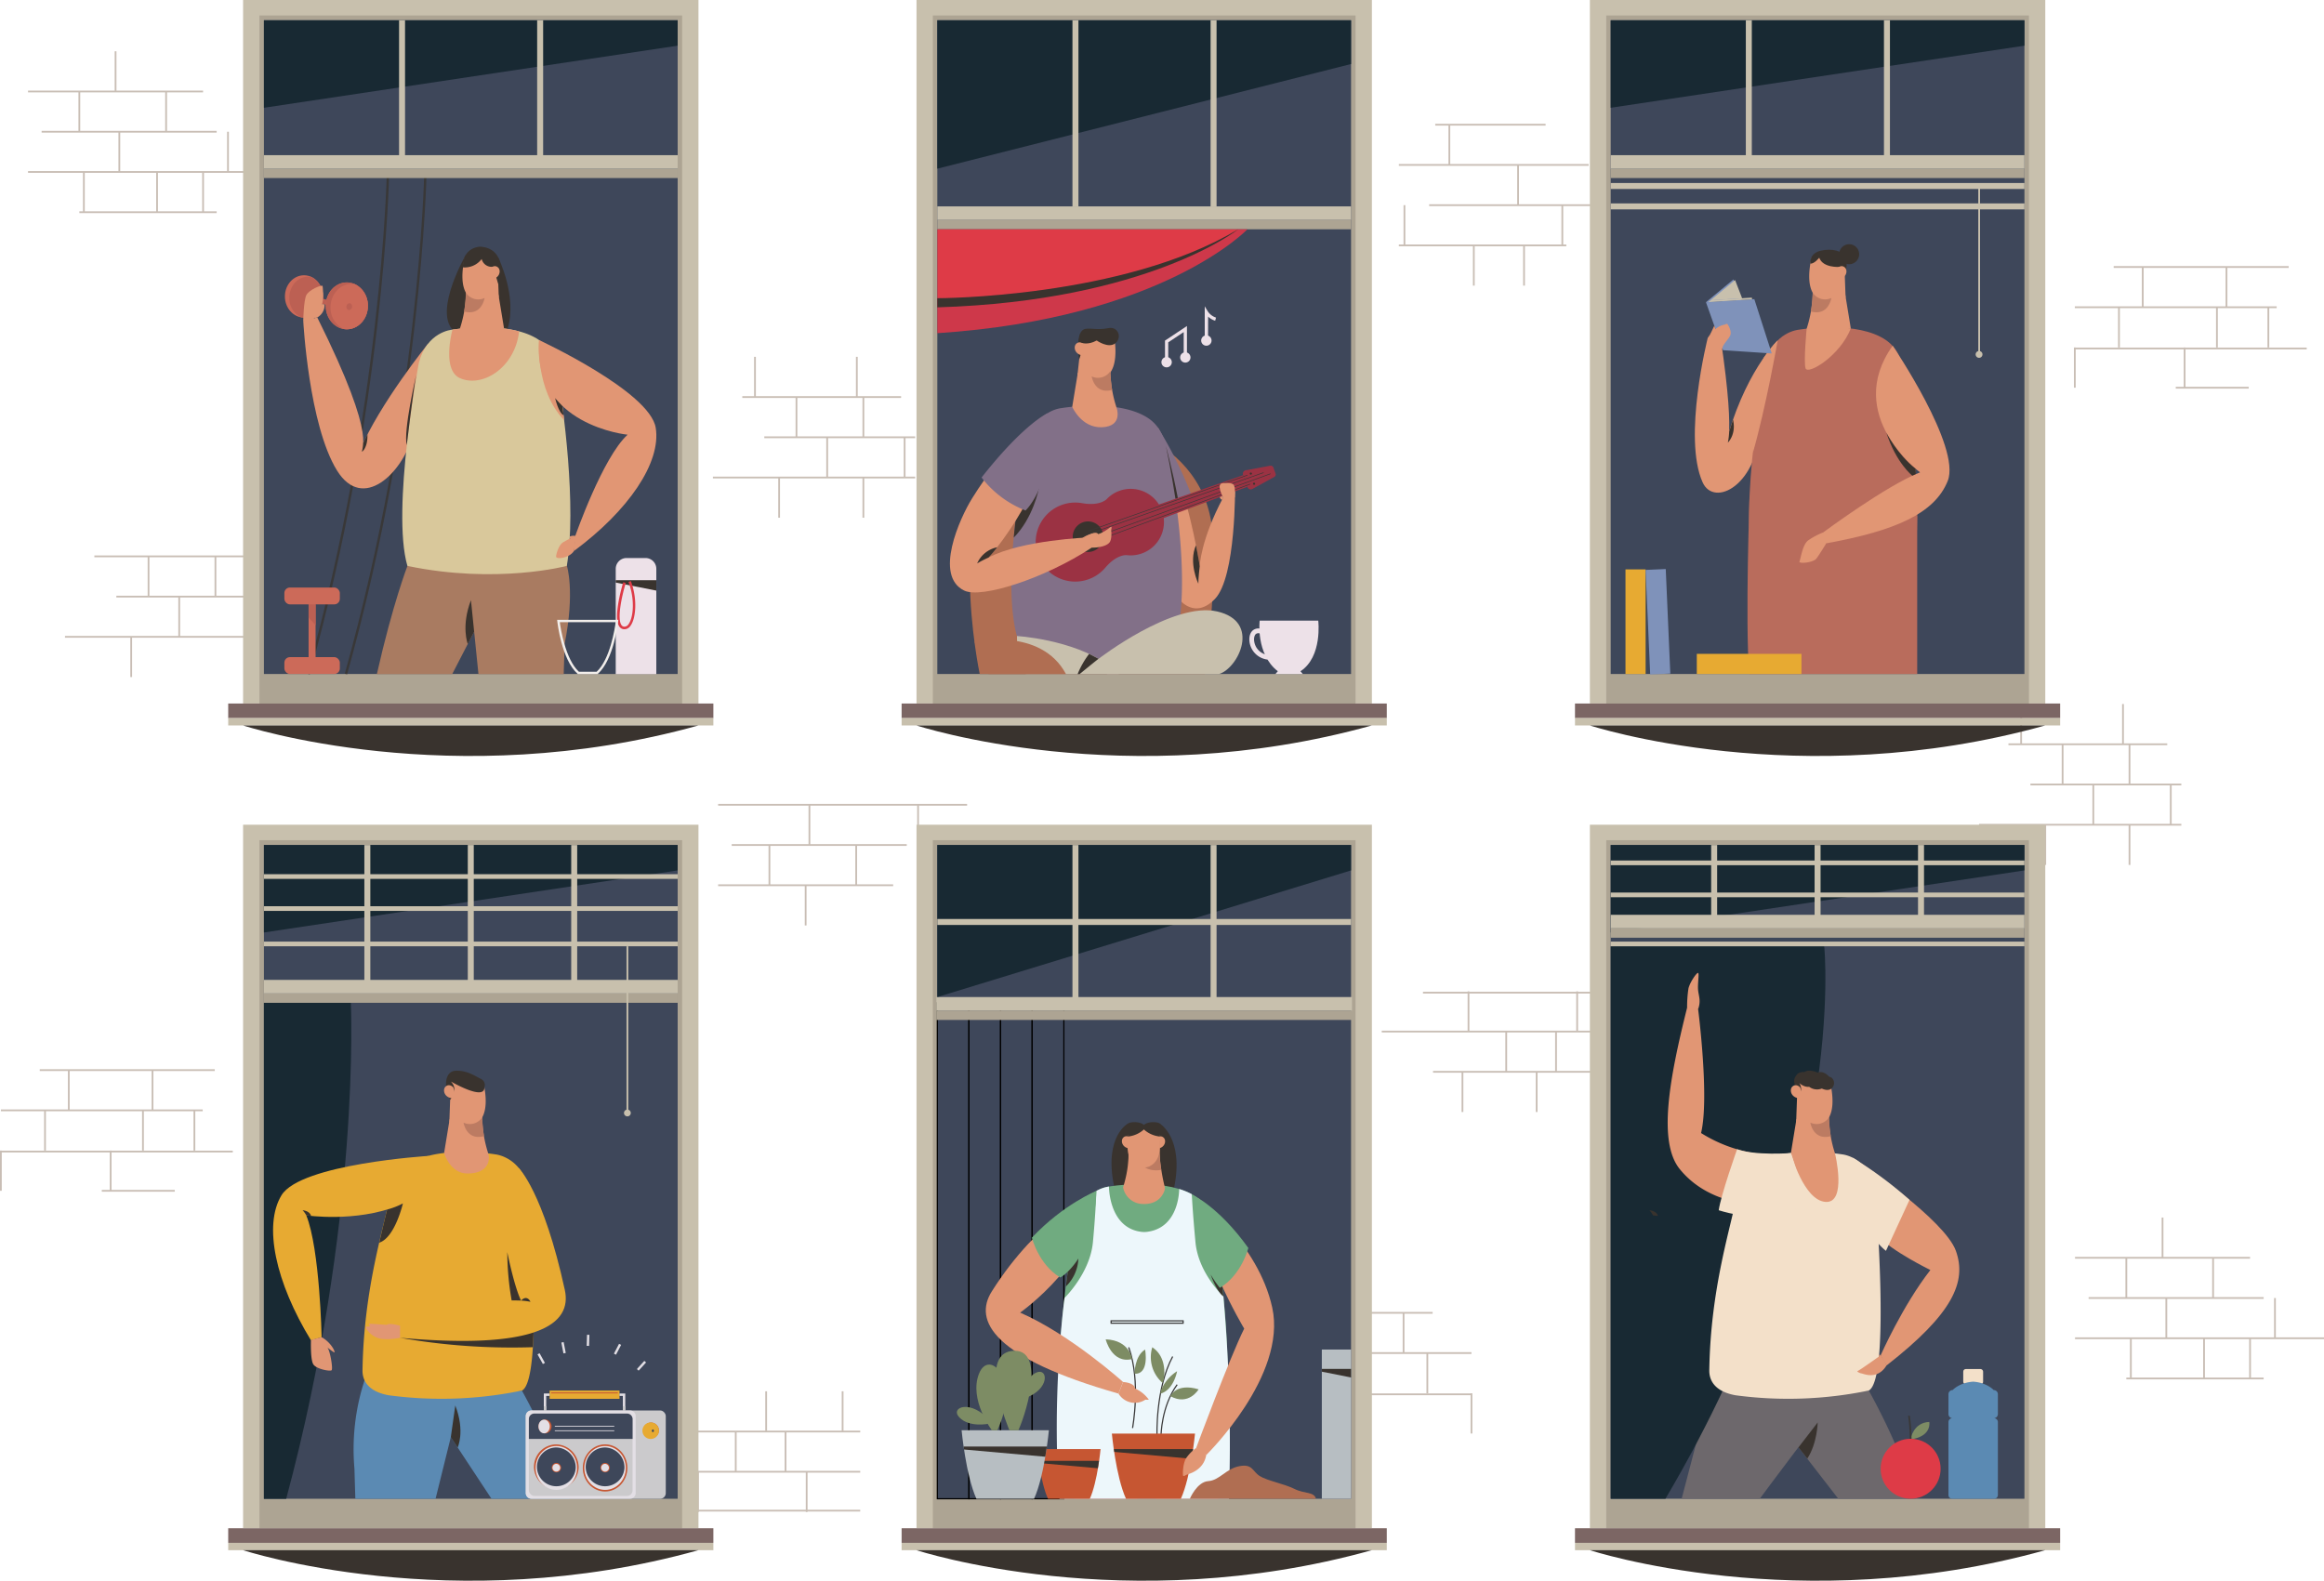 <svg id="OBJECT" xmlns="http://www.w3.org/2000/svg" viewBox="0 0 987.3 671.64"><defs><style>.cls-1{fill:#c9beb5;}.cls-2{fill:#c8c0ad;}.cls-3{fill:#ada493;}.cls-4{fill:#3e475a;}.cls-5{fill:#393838;}.cls-6{fill:#a97b61;}.cls-7{fill:#39332e;}.cls-8{fill:#cc6a59;}.cls-9{fill:#bc6053;}.cls-10{fill:#7c6664;}.cls-11{fill:#e19674;}.cls-12{fill:#d9c89b;}.cls-13{fill:#bc7b62;}.cls-14{fill:#182933;}.cls-15{fill:#ede1e8;}.cls-16{fill:#de3b47;}.cls-17{fill:#f2eeeb;}.cls-18{fill:#b06e52;}.cls-19{fill:#827088;}.cls-20{fill:#9b3243;}.cls-21{fill:#ce384a;}.cls-22{fill:#5b8ab3;}.cls-23{fill:#e7aa32;}.cls-24{fill:#cbcacc;}.cls-25{fill:#e3dfe5;}.cls-26{fill:#c65632;}.cls-27{fill:#d16a5b;}.cls-28{fill:#70ab80;}.cls-29{fill:#edf7fb;}.cls-30{fill:#b7bec2;}.cls-31{fill:#7d8c64;}.cls-32{fill:#b96c5c;}.cls-33{fill:#7f92ba;}.cls-34{fill:#6d686c;}.cls-35{fill:#f3e0c9;}</style></defs><title>Zadnja ilustracija s prozorima</title><rect class="cls-1" x="594.27" y="69.7" width="80.63" height="0.75"/><rect class="cls-1" x="609.73" y="52.61" width="46.88" height="0.75"/><rect class="cls-1" x="607.14" y="86.8" width="80.63" height="0.75"/><rect class="cls-1" x="594.27" y="103.89" width="71.14" height="0.75"/><rect class="cls-1" x="644.54" y="70.08" width="0.75" height="17.09"/><rect class="cls-1" x="615.35" y="52.99" width="0.75" height="17.09"/><rect class="cls-1" x="596.27" y="87.17" width="0.75" height="17.09"/><rect class="cls-1" x="685.03" y="87.17" width="0.75" height="17.09"/><rect class="cls-1" x="663.34" y="87.17" width="0.75" height="17.09"/><rect class="cls-1" x="647.08" y="104.27" width="0.75" height="17.09"/><rect class="cls-1" x="625.74" y="104.27" width="0.75" height="17.09"/><rect class="cls-1" x="587" y="437.93" width="105.77" height="0.75"/><rect class="cls-1" x="604.52" y="421.4" width="88.25" height="0.75"/><rect class="cls-1" x="608.8" y="455.03" width="83.98" height="0.75"/><rect class="cls-1" x="639.51" y="438.31" width="0.75" height="17.09"/><rect class="cls-1" x="620.92" y="455.4" width="0.75" height="17.09"/><rect class="cls-1" x="652.44" y="455.4" width="0.75" height="17.09"/><rect class="cls-1" x="684.92" y="455.4" width="0.75" height="17.09"/><rect class="cls-1" x="660.67" y="438.31" width="0.75" height="17.09"/><rect class="cls-1" x="623.49" y="421.22" width="0.75" height="17.09"/><rect class="cls-1" x="669.64" y="421.22" width="0.75" height="17.09"/><rect class="cls-1" x="853.24" y="315.86" width="67.46" height="0.75"/><rect class="cls-1" x="862.58" y="332.95" width="64.1" height="0.75"/><rect class="cls-1" x="840.77" y="350.05" width="85.92" height="0.75"/><rect class="cls-1" x="875.88" y="316.23" width="0.75" height="17.09"/><rect class="cls-1" x="904.3" y="316.23" width="0.75" height="17.09"/><rect class="cls-1" x="901.53" y="299.14" width="0.75" height="17.09"/><rect class="cls-1" x="858.26" y="299.14" width="0.75" height="17.09"/><rect class="cls-1" x="888.92" y="333.33" width="0.75" height="17.09"/><rect class="cls-1" x="904.3" y="350.42" width="0.75" height="17.09"/><rect class="cls-1" x="868.51" y="350.42" width="0.75" height="17.09"/><rect class="cls-1" x="921.83" y="333.33" width="0.75" height="17.09"/><rect class="cls-1" x="40.09" y="236.02" width="67.46" height="0.75"/><rect class="cls-1" x="49.43" y="253.12" width="64.1" height="0.75"/><rect class="cls-1" x="27.61" y="270.21" width="85.92" height="0.75"/><rect class="cls-1" x="62.73" y="236.4" width="0.75" height="17.09"/><rect class="cls-1" x="91.15" y="236.4" width="0.75" height="17.09"/><rect class="cls-1" x="75.76" y="253.49" width="0.75" height="17.09"/><rect class="cls-1" x="55.36" y="270.59" width="0.75" height="17.09"/><rect class="cls-1" x="108.67" y="253.49" width="0.75" height="17.09"/><rect class="cls-1" x="539.38" y="574.53" width="85.74" height="0.75"/><rect class="cls-1" x="534.26" y="557.44" width="74.36" height="0.75"/><rect class="cls-1" x="526.62" y="592.06" width="98.51" height="0.75"/><rect class="cls-1" x="551.24" y="608.72" width="31.01" height="0.75"/><rect class="cls-1" x="560.32" y="557.81" width="0.75" height="17.09"/><rect class="cls-1" x="564.38" y="574.91" width="0.75" height="17.09"/><rect class="cls-1" x="578.11" y="592" width="0.75" height="17.09"/><rect class="cls-1" x="624.75" y="592" width="0.75" height="17.09"/><rect class="cls-1" x="606" y="574.91" width="0.75" height="17.09"/><rect class="cls-1" x="542.53" y="574.91" width="0.75" height="17.09"/><rect class="cls-1" x="595.9" y="557.81" width="0.75" height="17.09"/><rect class="cls-1" x="315.35" y="168.33" width="67.46" height="0.75"/><rect class="cls-1" x="324.69" y="185.42" width="64.1" height="0.75"/><rect class="cls-1" x="302.87" y="202.52" width="85.92" height="0.75"/><rect class="cls-1" x="337.99" y="168.7" width="0.75" height="17.09"/><rect class="cls-1" x="366.41" y="168.7" width="0.75" height="17.09"/><rect class="cls-1" x="363.63" y="151.61" width="0.75" height="17.09"/><rect class="cls-1" x="320.36" y="151.61" width="0.75" height="17.09"/><rect class="cls-1" x="351.03" y="185.8" width="0.75" height="17.09"/><rect class="cls-1" x="366.41" y="202.89" width="0.75" height="17.09"/><rect class="cls-1" x="330.62" y="202.89" width="0.75" height="17.09"/><rect class="cls-1" x="383.93" y="185.8" width="0.75" height="17.09"/><rect class="cls-1" x="259.68" y="624.96" width="105.77" height="0.75"/><rect class="cls-1" x="277.2" y="641.49" width="88.25" height="0.75"/><rect class="cls-1" x="281.47" y="607.87" width="83.98" height="0.75"/><rect class="cls-1" x="312.19" y="608.24" width="0.75" height="17.09"/><rect class="cls-1" x="293.6" y="591.15" width="0.75" height="17.09"/><rect class="cls-1" x="325.11" y="591.15" width="0.75" height="17.09"/><rect class="cls-1" x="357.59" y="591.15" width="0.75" height="17.09"/><rect class="cls-1" x="333.34" y="608.24" width="0.75" height="17.09"/><rect class="cls-1" x="296.16" y="625.34" width="0.75" height="17.09"/><rect class="cls-1" x="342.32" y="625.34" width="0.75" height="17.09"/><rect class="cls-1" x="11.91" y="38.5" width="74.36" height="0.75"/><rect class="cls-1" x="11.91" y="72.69" width="105.77" height="0.75"/><rect class="cls-1" x="17.68" y="55.6" width="74.36" height="0.75"/><rect class="cls-1" x="33.71" y="89.79" width="58.34" height="0.75"/><rect class="cls-1" x="33.33" y="38.88" width="0.75" height="17.09"/><rect class="cls-1" x="48.72" y="21.78" width="0.75" height="17.09"/><rect class="cls-1" x="66.35" y="73.07" width="0.75" height="17.09"/><rect class="cls-1" x="35.26" y="73.07" width="0.75" height="17.09"/><rect class="cls-1" x="85.9" y="73.07" width="0.75" height="17.09"/><rect class="cls-1" x="70.19" y="38.88" width="0.75" height="17.09"/><rect class="cls-1" x="50.32" y="55.97" width="0.75" height="17.09"/><rect class="cls-1" x="96.48" y="55.97" width="0.75" height="17.09"/><rect class="cls-1" x="881.53" y="534.05" width="74.36" height="0.75"/><rect class="cls-1" x="881.53" y="568.24" width="105.77" height="0.75"/><rect class="cls-1" x="887.3" y="551.14" width="74.36" height="0.75"/><rect class="cls-1" x="903.32" y="585.33" width="58.33" height="0.75"/><rect class="cls-1" x="902.95" y="534.42" width="0.75" height="17.09"/><rect class="cls-1" x="918.33" y="517.33" width="0.75" height="17.09"/><rect class="cls-1" x="935.96" y="568.61" width="0.75" height="17.09"/><rect class="cls-1" x="904.87" y="568.61" width="0.75" height="17.09"/><rect class="cls-1" x="955.51" y="568.61" width="0.75" height="17.09"/><rect class="cls-1" x="939.81" y="534.42" width="0.75" height="17.09"/><rect class="cls-1" x="919.94" y="551.52" width="0.75" height="17.09"/><rect class="cls-1" x="966.09" y="551.52" width="0.75" height="17.09"/><rect class="cls-1" x="305.08" y="375.76" width="74.36" height="0.75"/><rect class="cls-1" x="305.08" y="341.57" width="105.77" height="0.75"/><rect class="cls-1" x="310.85" y="358.66" width="74.36" height="0.75"/><rect class="cls-1" x="326.5" y="359.04" width="0.75" height="17.09"/><rect class="cls-1" x="341.89" y="376.13" width="0.75" height="17.09"/><rect class="cls-1" x="363.36" y="359.04" width="0.75" height="17.09"/><rect class="cls-1" x="343.49" y="341.94" width="0.75" height="17.09"/><rect class="cls-1" x="389.65" y="341.94" width="0.75" height="17.09"/><rect class="cls-2" x="103.27" width="193.46" height="298.92"/><rect class="cls-3" x="110.22" y="6.57" width="179.57" height="292.36"/><rect class="cls-4" x="112.12" y="8.61" width="175.77" height="277.77"/><path class="cls-5" d="M221.37,340.7l-1-.26c31.6-113.13,33.72-211.62,33.74-212.6h1C255.13,128.84,253,227.45,221.37,340.7Z" transform="translate(-89.79 -54.18)"/><path class="cls-5" d="M237.26,340.7l-1-.26C267.89,227.31,270,128.82,270,127.84h1C271,128.84,268.89,227.45,237.26,340.7Z" transform="translate(-89.79 -54.18)"/><path class="cls-6" d="M330.62,294.59s-.06.1-.1.15c.07-2.66.1-4.13.1-4.13l-42.11,5.18,4.54,44.82h36.22c.14-4.44.27-8.72.38-12.79h0C334.15,305.48,330.62,294.59,330.62,294.59Z" transform="translate(-89.79 -54.18)"/><path class="cls-7" d="M301.42,163.51s8.29,16.71,4,30.42h-3.71l-5.28-25.44Z" transform="translate(-89.79 -54.18)"/><path class="cls-7" d="M287.72,162.41s-13.43,23.18-5.71,31.82l4.46.73,3.32-6.65v-24Z" transform="translate(-89.79 -54.18)"/><ellipse class="cls-8" cx="129.14" cy="125.95" rx="8.1" ry="8.99"/><path class="cls-9" d="M227,180.13a9.05,9.05,0,0,0-5-8.31,7.87,7.87,0,0,0-1.2-.11c-4.47,0-8.1,4-8.1,9a9.06,9.06,0,0,0,5,8.32,7.87,7.87,0,0,0,1.2.11C223.4,189.13,227,185.1,227,180.13Z" transform="translate(-89.79 -54.18)"/><rect class="cls-9" x="217.91" y="181.42" width="20.16" height="2.18" transform="translate(-35.96 -106.1) rotate(14.71)"/><path class="cls-6" d="M281.9,340.61l22-42.62-41-3.4s-6.25,16.08-13,46Z" transform="translate(-89.79 -54.18)"/><rect class="cls-3" x="112.12" y="71.67" width="175.77" height="3.98"/><rect class="cls-2" x="112.12" y="65.93" width="175.77" height="5.75"/><rect class="cls-10" x="96.95" y="298.92" width="206.11" height="6.21"/><rect class="cls-2" x="96.95" y="305.13" width="206.11" height="3.11"/><path class="cls-11" d="M271.7,200.14s-20.62,25.5-29,45.43c0,0,8.92-2.23-18.12-56.51l-5.95,1.56s2.33,44.1,14.34,63.49c11,17.69,27.74.9,32-14.49S271.7,200.14,271.7,200.14Z" transform="translate(-89.79 -54.18)"/><path class="cls-12" d="M326.14,210.35c-2-8-5.8-11.12-9.83-13.16-13.1-6.62-34.57-2.91-34.57-2.91s-10.55.83-14,14c0,0-11.8,62.54-4.88,86.35,37.94,7.93,67.73,0,67.73,0h0C334.78,269.64,329.26,227,326.14,210.35Z" transform="translate(-89.79 -54.18)"/><path class="cls-7" d="M262.13,243.34" transform="translate(-89.79 -54.18)"/><polygon class="cls-11" points="211.27 109.11 197.45 109.62 198.15 124.74 211.9 126.49 211.27 109.11"/><path class="cls-11" d="M285.16,193.82c5.31,2.62,18.76-.08,18.76-.08-1.75-10.67-2.37-14.38-2.37-14.38l-13.95-6.14A52.26,52.26,0,0,1,285.16,193.82Z" transform="translate(-89.79 -54.18)"/><path class="cls-11" d="M299.16,163.36l-11.93.44s-1.87,7-.48,12.29c.75,2.83,2.24,5.1,5.66,5.37a8,8,0,0,0,7.76-5.92C301.36,170.26,299.16,163.36,299.16,163.36Z" transform="translate(-89.79 -54.18)"/><path class="cls-13" d="M287.71,178.55a6.28,6.28,0,0,0,7.94,2.25s-1.15,7.76-8.7,5.74A64.75,64.75,0,0,0,287.71,178.55Z" transform="translate(-89.79 -54.18)"/><path class="cls-11" d="M285.16,193.82l-3.15.41s-4.68,17.08,3.15,20.6c9.38,4.22,23.37-4.18,25.17-19.87a52,52,0,0,0-6.41-1.22C301.46,193.53,288.3,193.4,285.16,193.82Z" transform="translate(-89.79 -54.18)"/><path class="cls-11" d="M218.61,190.62s.18-8.87,1.34-11.09,6.41-4.43,6.88-3.85c0,0,.82,5.72-.47,8.4s-2.85,5.26-2.85,5.26S220.08,191.33,218.61,190.62Z" transform="translate(-89.79 -54.18)"/><path class="cls-7" d="M262.59,243.34s2.6-22,4-29.77C266.59,213.57,261.05,237.29,262.59,243.34Z" transform="translate(-89.79 -54.18)"/><path class="cls-7" d="M244.05,242.51a15.65,15.65,0,0,1-.49,3.41c-.35.7,2.55-1.18,2.32-7.15C245.88,238.77,244.46,241.61,244.05,242.51Z" transform="translate(-89.79 -54.18)"/><path class="cls-11" d="M318.81,198.68s-1.73,21.16,10.64,34l-.76-6S322.58,203.56,318.81,198.68Z" transform="translate(-89.79 -54.18)"/><ellipse class="cls-8" cx="147.33" cy="129.95" rx="8.96" ry="9.95"/><ellipse class="cls-9" cx="147.33" cy="129.95" rx="8.96" ry="9.95"/><path class="cls-8" d="M246.08,184.13a10,10,0,0,0-5.55-9.2,8.2,8.2,0,0,0-1.32-.12c-5,0-9,4.45-9,9.95a10,10,0,0,0,5.56,9.2,8.2,8.2,0,0,0,1.32.12C242.07,194.08,246.08,189.63,246.08,184.13Z" transform="translate(-89.79 -54.18)"/><path class="cls-9" d="M239.37,184.4a1.51,1.51,0,0,0-.85-1.4l-.2,0a1.44,1.44,0,0,0-1.36,1.51,1.52,1.52,0,0,0,.84,1.4l.2,0A1.45,1.45,0,0,0,239.37,184.4Z" transform="translate(-89.79 -54.18)"/><path class="cls-11" d="M224.56,189.06a6.05,6.05,0,0,0,3.13-5.49l-1-.27s-3,3.29-3.15,6Z" transform="translate(-89.79 -54.18)"/><path class="cls-11" d="M334.19,281.88s-3.33,1.59-5.26,2.76c-1.66,1-2.82,4.64-2.9,6s5.54.75,7.56-2.29C333.59,288.32,334.6,284.29,334.19,281.88Z" transform="translate(-89.79 -54.18)"/><path class="cls-11" d="M334.19,281.88a4.56,4.56,0,0,0-2.3.22l-.05.95S333.9,282.71,334.19,281.88Z" transform="translate(-89.79 -54.18)"/><path class="cls-7" d="M294.42,164.23a9,9,0,0,1-7.93,3.55s-.86-7.65,6.89-8.77c0,0,8.11-.43,9,8a30.92,30.92,0,0,1-.88,8l-2.24-7.5A4.34,4.34,0,0,1,294.42,164.23Z" transform="translate(-89.79 -54.18)"/><path class="cls-11" d="M298.16,168.14s1.7-1.78,3.28-.25c1.31,1.26.69,4.84-3.4,5a5.57,5.57,0,0,1,.12-4.72" transform="translate(-89.79 -54.18)"/><path class="cls-11" d="M318.81,198.68s47.06,21.81,49.55,37.27c2.39,14.78-11.59,35.23-34.77,52.37l.6-6.44s11.61-33.34,22.22-43C356.41,238.9,315.9,234.92,318.81,198.68Z" transform="translate(-89.79 -54.18)"/><path class="cls-7" d="M328.69,226.65s-2.2-2.21-3.06-3.32c0,0,1.33,6.09,3.56,7.28Z" transform="translate(-89.79 -54.18)"/><path class="cls-7" d="M291.22,322.57l-2.71,5.25s-2.92-7.54,1.36-18.64Z" transform="translate(-89.79 -54.18)"/><rect class="cls-8" x="120.81" y="279.21" width="23.56" height="7.17" rx="2.35"/><rect class="cls-8" x="120.81" y="249.63" width="23.56" height="7.17" rx="2.35"/><rect class="cls-8" x="208.03" y="320.39" width="28.7" height="2.97" rx="0.97" transform="translate(454.46 45.31) rotate(90)"/><polygon class="cls-9" points="131.1 256.8 131.1 262.37 134.08 265.69 134.08 256.8 131.1 256.8"/><polygon class="cls-14" points="112.12 45.79 287.89 19.41 287.89 8.61 112.12 8.61 112.12 45.79"/><rect class="cls-2" x="290.2" y="90.57" width="58.1" height="2.54" transform="translate(321.31 -281.59) rotate(90)"/><rect class="cls-2" x="231.53" y="90.57" width="58.1" height="2.54" transform="translate(262.64 -222.92) rotate(90)"/><rect class="cls-15" x="261.58" y="246.53" width="17.24" height="39.9"/><path class="cls-15" d="M266.17,237.1h8.06a4.59,4.59,0,0,1,4.59,4.59v4.84a0,0,0,0,1,0,0H261.58a0,0,0,0,1,0,0v-4.84A4.59,4.59,0,0,1,266.17,237.1Z"/><polygon class="cls-7" points="261.58 246.53 278.82 246.53 278.82 250.94 261.58 247.54 261.58 246.53"/><path class="cls-16" d="M355.08,321.55h-.21a2.59,2.59,0,0,1-2-1.2c-2.78-4.08,1.52-18.19,1.7-18.79l1.06.33c-1.22,3.93-3.91,14.82-1.85,17.84a1.49,1.49,0,0,0,1.2.72,2.11,2.11,0,0,0,1.8-1c2.21-3,2.74-10.9,0-18l1-.4c2.86,7.44,2.22,15.87-.16,19.06A3.15,3.15,0,0,1,355.08,321.55Z" transform="translate(-89.79 -54.18)"/><path class="cls-17" d="M339.48,340.61l-4.18,0-.14-.13c-6.78-6.07-8.55-21.72-8.62-22.38l-.06-.56h26l-.07.56c-.07.66-1.84,16.31-8.62,22.38l-.14.13Zm-3.79-1,3.79,0,3.78,0c5.7-5.28,7.71-18.23,8.09-21.07H327.6C328,321.34,330,334.3,335.69,339.57Z" transform="translate(-89.79 -54.18)"/><path class="cls-7" d="M193.06,362.42s88.92,29.19,193.46,0Z" transform="translate(-89.79 -54.18)"/><rect class="cls-2" x="389.36" width="193.46" height="298.92"/><rect class="cls-3" x="396.3" y="6.57" width="179.57" height="292.36"/><rect class="cls-4" x="398.2" y="8.61" width="175.77" height="277.77"/><path class="cls-18" d="M506,340.57s-16.06-75.73,14.59-97.12,79.26-4.39,84,34.22c2.79,22.66-2.89,62.9-2.89,62.9Z" transform="translate(-89.79 -54.18)"/><path class="cls-11" d="M581.62,235.73s11.55,20.52,17.85,59c0,0,.34-11.14,10-29.22l5-4.79s.52,38.57-8.55,47.95c-9.79,10.12-18.6-.78-21.59-12.45S581.62,235.73,581.62,235.73Z" transform="translate(-89.79 -54.18)"/><rect class="cls-3" x="398.2" y="93.44" width="175.77" height="3.98"/><rect class="cls-2" x="398.2" y="87.69" width="175.77" height="5.75"/><rect class="cls-10" x="383.03" y="298.92" width="206.11" height="6.21"/><rect class="cls-2" x="383.03" y="305.13" width="206.11" height="3.11"/><path class="cls-7" d="M521.07,276.65" transform="translate(-89.79 -54.18)"/><polygon class="cls-14" points="398.2 71.67 573.97 27.2 573.97 8.61 398.2 8.61 398.2 71.67"/><rect class="cls-2" x="565.8" y="101.06" width="79.08" height="2.54" transform="translate(617.89 -557.19) rotate(90)"/><rect class="cls-2" x="507.12" y="101.06" width="79.08" height="2.54" transform="translate(559.21 -498.51) rotate(90)"/><path class="cls-7" d="M479.14,362.42s88.92,29.19,193.46,0Z" transform="translate(-89.79 -54.18)"/><path class="cls-19" d="M585.09,243.67c-2-8-5.8-11.12-9.83-13.16-13.1-6.62-34.57-2.92-34.57-2.92s-10.55.83-14,14c0,0-12.27,55.84-4.88,82.87a11.53,11.53,0,0,0,7.27,7.17c9.63,3.45,44.16,4,53.88-.06,5.12-2.12,6-4.92,7.09-7.59C595.41,295.9,588,257.18,585.09,243.67Z" transform="translate(-89.79 -54.18)"/><polygon class="cls-11" points="459.64 141.94 473.39 143.44 471.58 158.48 457.76 159.22 459.64 141.94"/><path class="cls-11" d="M564.08,227.22c-5.31,2.62-18.78-.16-18.78-.16,1.75-10.68,2.37-14.38,2.37-14.38l14-6.15A52.7,52.7,0,0,0,564.08,227.22Z" transform="translate(-89.79 -54.18)"/><path class="cls-11" d="M551.31,196.32l11.86,1.31s1.36,7.16-.41,12.29c-1,2.77-2.61,4.92-6,5a8,8,0,0,1-7.3-6.47C548.62,203,551.31,196.32,551.31,196.32Z" transform="translate(-89.79 -54.18)"/><path class="cls-13" d="M561.5,211.87a6.27,6.27,0,0,1-7.93,2.24s1.15,7.76,8.69,5.75A67.1,67.1,0,0,1,561.5,211.87Z" transform="translate(-89.79 -54.18)"/><path class="cls-11" d="M545.3,227.06s3.91,9,12.62,8.66c9.32-.4,6.16-8.5,6.16-8.5S551.85,225.55,545.3,227.06Z" transform="translate(-89.79 -54.18)"/><path class="cls-2" d="M556.52,334.1s31.57-24.39,50.34-20.12,9,24.06.86,26.59H560.07Z" transform="translate(-89.79 -54.18)"/><path class="cls-2" d="M565.08,340.57c-12.14-12.48-36.18-15.66-43.24-16.15,0,0-.33,12.71,3.73,16.15Z" transform="translate(-89.79 -54.18)"/><path class="cls-19" d="M581.62,235.73a175,175,0,0,1,14.79,30s-7.94,2.35-10.46,3.92C586,269.69,581.11,244.91,581.62,235.73Z" transform="translate(-89.79 -54.18)"/><path class="cls-20" d="M565.35,262.73a14,14,0,0,0-5.34,3.46h0s-2.78,3.19-10.64,1.76h0a16.79,16.79,0,1,0,9.9,27.54v0c5.15-6.11,9.33-5.42,9.33-5.42v0a14.13,14.13,0,1,0-3.24-27.34Z" transform="translate(-89.79 -54.18)"/><polygon class="cls-20" points="529.94 206.81 489.82 221.81 487.72 215.96 528.17 201.88 529.94 206.81"/><path class="cls-20" d="M619,254a1.48,1.48,0,0,0-1.12,2l.92,2.57.93,2.57a1.48,1.48,0,0,0,2.11.8l9.29-5.11a1.17,1.17,0,0,0,.55-1.44l-.46-1.28-.46-1.28a1.2,1.2,0,0,0-1.34-.77Z" transform="translate(-89.79 -54.18)"/><path class="cls-18" d="M503.76,326.85s28.17-6.35,38.9,13.76H509.77Z" transform="translate(-89.79 -54.18)"/><path class="cls-7" d="M548.42,340.61s6.57-5.4,8.06-6.51c0,0-3-1.59-4-2.08a36.67,36.67,0,0,0-4.9,8.59Z" transform="translate(-89.79 -54.18)"/><path class="cls-7" d="M531.09,261.89s-2.31,12.28-10.64,20.74c0,0,.53-5.81.73-7C521.18,275.61,525.24,263.39,531.09,261.89Z" transform="translate(-89.79 -54.18)"/><path class="cls-7" d="M558.5,282.22a6.49,6.49,0,1,1-6.48-6.49A6.48,6.48,0,0,1,558.5,282.22Z" transform="translate(-89.79 -54.18)"/><circle class="cls-7" cx="531.39" cy="201.23" r="0.45"/><path class="cls-7" d="M623,259.72a.45.45,0,1,1-.44-.45A.45.45,0,0,1,623,259.72Z" transform="translate(-89.79 -54.18)"/><path class="cls-7" d="M589.15,266.09s-1.89-12.41-4.06-22.42c0,0,2.84,10.41,5.07,22.07Z" transform="translate(-89.79 -54.18)"/><path class="cls-7" d="M599.47,294.74s-.65,5.46-.59,7.45c0,0-4.3-8.91-1-16.35C597.87,285.84,599.27,293,599.47,294.74Z" transform="translate(-89.79 -54.18)"/><path class="cls-7" d="M549,199.76s2.83,1.26,6.69-.91c0,0,5,3.57,7.95,1.16s1.21-7.32-3.1-6.39c-4.77,1-8.54-.45-10.45.58C548.37,195.16,547.94,197.68,549,199.76Z" transform="translate(-89.79 -54.18)"/><path class="cls-7" d="M548.25,206.93s-1.38-7.28.5-11.18C548.75,195.75,550.78,199.82,548.25,206.93Z" transform="translate(-89.79 -54.18)"/><path class="cls-11" d="M550.26,200.52s-1.7-1.78-3.28-.25c-1.31,1.26-.69,4.84,3.4,5a5.57,5.57,0,0,0-.12-4.72" transform="translate(-89.79 -54.18)"/><path class="cls-11" d="M549.7,282.67s5.55-3.44,6.66-1.53A9.49,9.49,0,0,1,549.7,282.67Z" transform="translate(-89.79 -54.18)"/><path class="cls-11" d="M609.43,265.52l-.25-.58-1.24.46a2.12,2.12,0,0,0,.94,1.15S609.55,266,609.43,265.52Z" transform="translate(-89.79 -54.18)"/><rect class="cls-5" x="549.99" y="267.89" width="71.76" height="0.25" transform="translate(-145.49 155.04) rotate(-19.35)"/><rect class="cls-5" x="550.16" y="267.54" width="81.41" height="0.25" transform="matrix(0.94, -0.33, 0.33, 0.94, -145.18, 157.62)"/><rect class="cls-5" x="550.45" y="269.15" width="81.52" height="0.25" transform="translate(-146.1 162.61) rotate(-19.85)"/><polygon class="cls-5" points="463.29 230.8 463.2 230.57 531.08 205.57 531.16 205.81 463.29 230.8"/><path class="cls-11" d="M531.82,232.15s-15,11.07-29.07,33.81c-5.24,8.45-16.32,32.9-3.31,39.16,7.23,3.48,34.09-5.07,54.16-18.26L552,282.55s-28.1,1.07-42.27,8.53c0,0,9.71-10.19,19.18-29.43C534.48,250.4,531.82,232.15,531.82,232.15Z" transform="translate(-89.79 -54.18)"/><path class="cls-19" d="M534.79,229.77s-10,4.42-28,27.31a43.37,43.37,0,0,0,18.68,14S538.21,259.37,534.79,229.77Z" transform="translate(-89.79 -54.18)"/><path class="cls-7" d="M509.76,291.08a46.2,46.2,0,0,0-4.85,2.5,11.8,11.8,0,0,1,8.53-6.87A53.87,53.87,0,0,1,509.76,291.08Z" transform="translate(-89.79 -54.18)"/><path class="cls-11" d="M549.7,282.67a37,37,0,0,0,7.32-1.78c2.89-1.19,4.44-2.86,4.82-2.86s0,1.36,0,1.36.43,3.05-.44,4.86-4.58,2.67-7.8,2.61C553.6,286.86,550.26,284.33,549.7,282.67Z" transform="translate(-89.79 -54.18)"/><path class="cls-11" d="M609.18,259.5s3.27-.42,4.44.41c.8.56.94,2.55.76,5.61h-5S606.26,259.69,609.18,259.5Z" transform="translate(-89.79 -54.18)"/><path class="cls-21" d="M619.73,151.6s-36,37.85-131.74,44.15V180.9l127.8-29.3Z" transform="translate(-89.79 -54.18)"/><path class="cls-16" d="M488,180.9s79.17,0,127.8-29.3H488Z" transform="translate(-89.79 -54.18)"/><path class="cls-7" d="M488,180.9v3.87c89.51-2.68,127.8-33.17,127.8-33.17C567.16,180.9,488,180.9,488,180.9Z" transform="translate(-89.79 -54.18)"/><path class="cls-15" d="M649.82,317.89H624.94s-1.76,14.14,7.7,21.5l-1,1.18h11.62l-1-1.17C651.7,333.24,649.82,317.89,649.82,317.89Z" transform="translate(-89.79 -54.18)"/><path class="cls-15" d="M628.36,334.44a8.74,8.74,0,0,1-7.74-7.55c-.34-2.53.52-4.64,2.2-5.35a3.64,3.64,0,0,1,2.91-.07,5.76,5.76,0,0,1,2.76,3l-1.84.76a3.82,3.82,0,0,0-1.69-1.9,1.69,1.69,0,0,0-1.35.07c-.8.34-1.23,1.71-1,3.26a6.78,6.78,0,0,0,6,5.83Z" transform="translate(-89.79 -54.18)"/><path class="cls-15" d="M587.6,208.07a2.2,2.2,0,1,1-2.2-2.2A2.2,2.2,0,0,1,587.6,208.07Z" transform="translate(-89.79 -54.18)"/><circle class="cls-15" cx="503.56" cy="151.87" r="2.2"/><polygon class="cls-15" points="496.3 153.89 494.92 153.89 494.92 144.72 504.25 138.52 504.25 151.87 502.87 151.87 502.87 141.1 496.3 145.46 496.3 153.89"/><path class="cls-15" d="M604.49,198.87a2.2,2.2,0,1,1-2.2-2.2A2.2,2.2,0,0,1,604.49,198.87Z" transform="translate(-89.79 -54.18)"/><path class="cls-15" d="M603,198.87H601.6V184.33l1.28,2.12a6.66,6.66,0,0,0,3.51,2.67l-.36,1.33a7.19,7.19,0,0,1-3-1.76Z" transform="translate(-89.79 -54.18)"/><rect class="cls-2" x="103.27" y="350.42" width="193.46" height="298.92"/><rect class="cls-3" x="110.22" y="356.99" width="179.57" height="292.36"/><rect class="cls-4" x="112.12" y="359.04" width="175.77" height="277.77"/><path class="cls-14" d="M238.84,480.26s4.38,92.07-27.47,210.78l-9.47,0V480.26Z" transform="translate(-89.79 -54.18)"/><path class="cls-22" d="M244.85,640.09s41.06,6.13,41.06,6.13L274.83,691H240.75c-.14-4.44-.38-12.8-.38-12.8A94.38,94.38,0,0,1,244.85,640.09Z" transform="translate(-89.79 -54.18)"/><path class="cls-22" d="M298.59,691,270.5,648.41l41-3.39a271.9,271.9,0,0,1,20.15,46Z" transform="translate(-89.79 -54.18)"/><path class="cls-23" d="M314.18,558.66c-3.42-13.13-14-14-14-14s-21.47-3.7-34.56,2.92c-4,2-7.87,5.18-9.83,13.15-2.9,15.46-11.45,40.48-12,75.83,0,3.49,1.63,8.73,11.12,10.46a168.89,168.89,0,0,0,56.62-2C321.06,640.18,314.18,558.66,314.18,558.66Z" transform="translate(-89.79 -54.18)"/><rect class="cls-3" x="112.12" y="422.1" width="175.77" height="3.98"/><rect class="cls-2" x="112.12" y="416.35" width="175.77" height="5.75"/><rect class="cls-10" x="96.95" y="649.34" width="206.11" height="6.21"/><rect class="cls-2" x="96.95" y="655.56" width="206.11" height="3.11"/><path class="cls-7" d="M312.3,593.76" transform="translate(-89.79 -54.18)"/><polygon class="cls-11" points="191.52 459.49 205.34 460 204.64 475.12 190.89 476.87 191.52 459.49"/><path class="cls-11" d="M297.21,544.29c-5.31,2.62-18.76-.17-18.76-.17l2.36-14.38,14-6.14A52.94,52.94,0,0,0,297.21,544.29Z" transform="translate(-89.79 -54.18)"/><path class="cls-11" d="M283.21,513.74l11.92.44s1.87,7.05.49,12.29c-.75,2.84-2.24,5.1-5.67,5.37a8,8,0,0,1-7.75-5.91C281,520.64,283.21,513.74,283.21,513.74Z" transform="translate(-89.79 -54.18)"/><path class="cls-13" d="M294.65,528.93a6.27,6.27,0,0,1-7.93,2.25s1.15,7.76,8.69,5.74A67.1,67.1,0,0,1,294.65,528.93Z" transform="translate(-89.79 -54.18)"/><path class="cls-11" d="M278.45,544.12s2.54,8.68,9.88,8.68c9.09,0,9.71-5.81,8.88-8.51C297.21,544.29,284.12,542.66,278.45,544.12Z" transform="translate(-89.79 -54.18)"/><path class="cls-23" d="M271.88,545.32s-54.39,3.35-62.51,16.73c-7.77,12.8-2.51,37,12.52,61.61l4.54-1.31s-.75-37.45-6.52-51.77c0,0,20.87,3.09,38.87-4.05C266.62,563.42,271.88,555.74,271.88,545.32Z" transform="translate(-89.79 -54.18)"/><path class="cls-7" d="M281.31,664.82l2.9,4.39s3.27-6.77-1-17.86Z" transform="translate(-89.79 -54.18)"/><polygon class="cls-14" points="112.12 396.21 287.89 369.83 287.89 359.04 112.12 359.04 112.12 396.21"/><rect class="cls-2" x="260.74" y="441" width="58.1" height="2.54" transform="translate(642.27 98.29) rotate(90)"/><rect class="cls-2" x="216.8" y="441" width="58.1" height="2.54" transform="translate(598.33 142.24) rotate(90)"/><rect class="cls-2" x="304.68" y="441" width="58.1" height="2.54" transform="translate(686.21 54.36) rotate(90)"/><rect class="cls-2" x="321.32" y="490.88" width="70" height="0.75" transform="translate(757.79 80.75) rotate(90)"/><path class="cls-7" d="M193.06,712.84s88.92,29.2,193.46,0Z" transform="translate(-89.79 -54.18)"/><path class="cls-23" d="M310.16,550.46s10.48,10.06,19.59,51.85c3.18,14.62-11.88,25.52-70.06,20.28l.07-5.1s30.2-11.81,51.39-10.69C311.15,606.8,296.2,572.55,310.16,550.46Z" transform="translate(-89.79 -54.18)"/><path class="cls-7" d="M281.31,513.68s14.34,8.4,14.26,2.54a2.88,2.88,0,0,0-1.45-3.61c-2.37-1.12-5.73-3.61-10.58-3.49s-5.4,6.72-2.51,12.32C281,521.44,284.92,517.36,281.31,513.68Z" transform="translate(-89.79 -54.18)"/><path class="cls-11" d="M282.33,516.15s-1.69-1.78-3.28-.25c-1.31,1.26-.68,4.84,3.4,5a5.53,5.53,0,0,0-.12-4.72" transform="translate(-89.79 -54.18)"/><path class="cls-7" d="M259.69,622.59a274,274,0,0,0,56.49,4c.13-1.9.28-6.25.28-6.25h0C305.65,623.9,287.65,625.11,259.69,622.59Z" transform="translate(-89.79 -54.18)"/><path class="cls-7" d="M305.3,586.19s2.85,14.39,5.85,20.61c0,0-2.6-.11-4-.07A120.61,120.61,0,0,1,305.3,586.19Z" transform="translate(-89.79 -54.18)"/><path class="cls-7" d="M254.24,568.1a30.69,30.69,0,0,0,6.72-2.6s-3.38,14.59-10.06,16.68C250.9,582.18,252.65,574.6,254.24,568.1Z" transform="translate(-89.79 -54.18)"/><path class="cls-7" d="M219.91,570.58a9.37,9.37,0,0,0-1.57-2.17s2.95.15,3.62,2.41C222,570.82,220.44,570.69,219.91,570.58Z" transform="translate(-89.79 -54.18)"/><path class="cls-7" d="M311.15,606.8a31.83,31.83,0,0,1,4,.5S313.75,604.06,311.15,606.8Z" transform="translate(-89.79 -54.18)"/><path class="cls-11" d="M221.89,623.51s-.32,8.46,1.05,10.44,7.09,3,7.72,2.44-.53-8-1.78-9.7a22.61,22.61,0,0,0,2.77,2.07c1,.58-.87-4-5.22-6.41Z" transform="translate(-89.79 -54.18)"/><path class="cls-11" d="M259.76,617.49s-4.73-1.41-5.62-.38c0,0-6.91-.53-7.44-.46s.44,1.13.44,1.13-2,0-2,.35a9,9,0,0,0,7.33,5,25.83,25.83,0,0,0,7.26-.55Z" transform="translate(-89.79 -54.18)"/><rect class="cls-24" x="223.36" y="599.3" width="59.48" height="37.51" rx="2.36"/><path class="cls-25" d="M359.85,688.64v-32.8a2.38,2.38,0,0,0-2.42-2.35H315.57a2.38,2.38,0,0,0-2.42,2.35v32.8a2.38,2.38,0,0,0,2.42,2.35h41.86A2.38,2.38,0,0,0,359.85,688.64Z" transform="translate(-89.79 -54.18)"/><rect class="cls-24" x="224.68" y="600.6" width="44.05" height="35.03" rx="2.36"/><path class="cls-4" d="M356.17,654.79H316.82a2.35,2.35,0,0,0-2.35,2.35v8.42h44.06v-8.42A2.36,2.36,0,0,0,356.17,654.79Z" transform="translate(-89.79 -54.18)"/><path class="cls-26" d="M335.61,677.9a9.49,9.49,0,1,1-9.47-10A9.75,9.75,0,0,1,335.61,677.9Z" transform="translate(-89.79 -54.18)"/><ellipse class="cls-25" cx="236.35" cy="623.72" rx="8.82" ry="9.33"/><path class="cls-4" d="M334.37,677.9a8.24,8.24,0,1,1-8.23-8.7A8.48,8.48,0,0,1,334.37,677.9Z" transform="translate(-89.79 -54.18)"/><path class="cls-26" d="M328.17,677.9a2,2,0,1,1-2-2.14A2.09,2.09,0,0,1,328.17,677.9Z" transform="translate(-89.79 -54.18)"/><path class="cls-25" d="M327.78,677.9a1.64,1.64,0,1,1-1.64-1.73A1.69,1.69,0,0,1,327.78,677.9Z" transform="translate(-89.79 -54.18)"/><ellipse class="cls-26" cx="257.06" cy="623.72" rx="9.47" ry="10.02"/><ellipse class="cls-25" cx="257.06" cy="623.72" rx="8.82" ry="9.33"/><path class="cls-4" d="M355.08,677.9a8.24,8.24,0,1,1-8.23-8.7A8.48,8.48,0,0,1,355.08,677.9Z" transform="translate(-89.79 -54.18)"/><path class="cls-26" d="M348.88,677.9a2,2,0,1,1-2-2.14A2.09,2.09,0,0,1,348.88,677.9Z" transform="translate(-89.79 -54.18)"/><path class="cls-25" d="M348.49,677.9a1.65,1.65,0,1,1-1.64-1.73A1.7,1.7,0,0,1,348.49,677.9Z" transform="translate(-89.79 -54.18)"/><ellipse class="cls-26" cx="231.54" cy="606.1" rx="2.79" ry="2.95"/><ellipse class="cls-25" cx="231.16" cy="606.1" rx="2.41" ry="2.91"/><path class="cls-26" d="M369.73,662.09a3.3,3.3,0,1,1-3.29-3.48A3.39,3.39,0,0,1,369.73,662.09Z" transform="translate(-89.79 -54.18)"/><path class="cls-23" d="M367.16,658.7a3.51,3.51,0,1,0,2.57,3.39A3.43,3.43,0,0,0,367.16,658.7Z" transform="translate(-89.79 -54.18)"/><path class="cls-4" d="M367.16,661.52a.57.57,0,0,0-.44.57.45.45,0,1,0,.87,0A.58.58,0,0,0,367.16,661.52Z" transform="translate(-89.79 -54.18)"/><rect class="cls-25" x="235.7" y="607.74" width="25.26" height="0.33"/><rect class="cls-25" x="235.7" y="605.82" width="25.26" height="0.33"/><rect class="cls-23" x="233.48" y="590.83" width="29.7" height="3.52"/><rect class="cls-26" x="234.18" y="591.65" width="28.3" height="0.4"/><polygon class="cls-25" points="233.47 592.09 232.04 592.09 231.54 592.09 231.03 592.09 231.03 599.3 232.04 599.3 232.04 593.11 233.47 593.11 233.47 592.09"/><rect class="cls-24" x="231.03" y="597.5" width="1.02" height="1.8"/><polygon class="cls-25" points="263.18 592.09 264.61 592.09 265.12 592.09 265.63 592.09 265.63 599.3 264.61 599.3 264.61 593.11 263.18 593.11 263.18 592.09"/><rect class="cls-24" x="264.61" y="597.5" width="1.02" height="1.8"/><rect class="cls-25" x="319.18" y="629.15" width="1" height="4.7" transform="translate(-355.97 180.14) rotate(-29.02)"/><rect class="cls-25" x="328.72" y="624.46" width="1" height="4.7" transform="translate(-202.78 19.71) rotate(-10.94)"/><rect class="cls-25" x="359.97" y="633.93" width="4.7" height="1" transform="translate(-440.71 421.93) rotate(-47.75)"/><rect class="cls-25" x="349.78" y="626.94" width="4.7" height="1" transform="translate(-456.85 594.29) rotate(-62.37)"/><rect class="cls-25" x="337.6" y="624.58" width="4.7" height="1" transform="matrix(0.03, -1, 1, 0.03, -385.46, 890.7)"/><rect class="cls-2" x="112.12" y="371.44" width="175.77" height="1.99"/><rect class="cls-2" x="112.12" y="385.05" width="175.77" height="1.99"/><rect class="cls-2" x="112.12" y="400.08" width="175.77" height="1.99"/><path class="cls-2" d="M357.76,527.08a1.44,1.44,0,1,1-1.44-1.44A1.44,1.44,0,0,1,357.76,527.08Z" transform="translate(-89.79 -54.18)"/><rect class="cls-2" x="389.36" y="350.42" width="193.46" height="298.92"/><rect class="cls-3" x="396.3" y="356.99" width="179.57" height="292.36"/><rect class="cls-4" x="398.2" y="359.04" width="175.77" height="277.77"/><path d="M501.67,691.24H487.74V480h13.93Zm-13.43-.5h12.93V480.51H488.24Z" transform="translate(-89.79 -54.18)"/><path d="M515.11,691.24H501.17V480h13.94Zm-13.44-.5h12.94V480.51H501.67Z" transform="translate(-89.79 -54.18)"/><path d="M528.55,691.24H514.61V480h13.94Zm-13.44-.5h12.94V480.51H515.11Z" transform="translate(-89.79 -54.18)"/><path d="M542,691.24H528V480H542Zm-13.44-.5h12.94V480.51H528.53Z" transform="translate(-89.79 -54.18)"/><path class="cls-7" d="M569,531.56s-10.27,5.3-5.95,26.47l5.44,0,4.07-6.63V535.13Z" transform="translate(-89.79 -54.18)"/><path class="cls-7" d="M582.45,531.55s10.46,6.07,6.14,27.25l-5.42-.73-4.08-6.63V535.13Z" transform="translate(-89.79 -54.18)"/><path class="cls-27" d="M542.06,658.66s2.57,23.58,4.31,32.33H573l6.31-28.63Z" transform="translate(-89.79 -54.18)"/><polygon class="cls-27" points="520 604.48 517.56 636.81 491.18 636.81 482.98 608.08 520 604.48"/><rect class="cls-3" x="397.81" y="429.39" width="176.56" height="3.98"/><rect class="cls-2" x="397.81" y="423.64" width="176.56" height="5.75"/><rect class="cls-10" x="383.03" y="649.34" width="206.11" height="6.21"/><rect class="cls-2" x="383.03" y="655.56" width="206.11" height="3.11"/><path class="cls-28" d="M605.3,574.42c-2-8-5.79-11.12-9.83-13.16-13.09-6.62-34.56-2.92-34.56-2.92s-10.55.83-14,14c0,0-11.8,62.54-4.88,86.36,37.94,7.93,67.72,0,67.72,0h0C614,633.71,608.43,591.07,605.3,574.42Z" transform="translate(-89.79 -54.18)"/><path class="cls-7" d="M541.29,602.93" transform="translate(-89.79 -54.18)"/><polygon class="cls-14" points="398.2 423.64 573.97 369.83 573.97 359.04 398.2 359.04 398.2 423.64"/><rect class="cls-2" x="572.64" y="444.64" width="65.4" height="2.54" transform="translate(961.47 -213.61) rotate(90)"/><rect class="cls-2" x="487.99" y="444.64" width="175.77" height="2.54" transform="translate(1061.96 837.65) rotate(180)"/><rect class="cls-2" x="513.97" y="444.64" width="65.4" height="2.54" transform="translate(902.79 -154.93) rotate(90)"/><path class="cls-7" d="M479.14,712.84s88.92,29.2,193.46,0Z" transform="translate(-89.79 -54.18)"/><rect class="cls-11" x="567.54" y="534.94" width="16.57" height="13.18" transform="translate(-57.72 1061.07) rotate(-89.78)"/><path class="cls-11" d="M566.91,558.66c5.06,2.5,17.82.35,17.82.35a82.79,82.79,0,0,1-2.53-20.39l-13.07.46A50.77,50.77,0,0,1,566.91,558.66Z" transform="translate(-89.79 -54.18)"/><path class="cls-11" d="M581.1,537.77s1.68-1.63,3.13-.11c1.2,1.25.46,4.64-3.43,4.6a5.27,5.27,0,0,1,.3-4.49" transform="translate(-89.79 -54.18)"/><path class="cls-11" d="M570.07,537.72s-1.69-1.63-3.14-.12c-1.19,1.25-.46,4.64,3.43,4.61a5.29,5.29,0,0,0-.29-4.49" transform="translate(-89.79 -54.18)"/><path class="cls-13" d="M583.13,551.27h0a57.62,57.62,0,0,1-.74-6.79c0-.54,0-.93,0-1.35,0-.63,0-1.18,0-1.69,0-1.27,0-2.18,0-2.56l-8.21,3.83-1.61,2.16S573.77,552.69,583.13,551.27Z" transform="translate(-89.79 -54.18)"/><path class="cls-11" d="M581.61,533.29l-6,7.14-5.95-7.14s-1.74,6.65-.4,11.64c.61,2.31,2.92,5.34,6.35,5.34,3.69,0,5.83-3,6.45-5.34C583.44,539.94,581.61,533.29,581.61,533.29Z" transform="translate(-89.79 -54.18)"/><path class="cls-11" d="M566.91,558.66a8.61,8.61,0,0,0,8.08,7.07c7.46.46,9.51-4.88,9.74-6.72C584.73,559,571.61,557.16,566.91,558.66Z" transform="translate(-89.79 -54.18)"/><path class="cls-29" d="M609.52,605s-10.62-9.78-11.86-23-1.56-20.41-1.56-20.41a28,28,0,0,0-5.36-2.21s.2,16.15-13.24,18.14a9.94,9.94,0,0,1-3.25,0c-13.44-2-13.34-19.18-13.34-19.18a15.75,15.75,0,0,0-5.36,1.86s-.22,8.61-1.46,21.8S542,605.7,542,605.7c-5.79,48.42-2.12,85.29-2.12,85.29h72A708,708,0,0,0,609.52,605Z" transform="translate(-89.79 -54.18)"/><path class="cls-11" d="M554.83,560.71S531,571.34,511.11,602.93c-7.86,12.47.61,28.25,53.85,43.39l1.95-4.93s-22.33-20.16-43.73-29.49C523.18,611.9,556.4,588.51,554.83,560.71Z" transform="translate(-89.79 -54.18)"/><path class="cls-28" d="M555.55,560.2s-13.89,5.56-27.39,19.85c0,0,2.8,11.39,12.07,16.93C540.23,597,554.46,589.59,555.55,560.2Z" transform="translate(-89.79 -54.18)"/><path class="cls-11" d="M598.84,563.37s25.44,19.12,31.43,46.38c6.39,29-28,62.62-28,62.62l-4.34-2.91s14.21-38.31,20.43-50.76C618.33,618.7,597.42,583.61,598.84,563.37Z" transform="translate(-89.79 -54.18)"/><path class="cls-28" d="M596.46,561.92s11.08,4.94,23.65,22.51c0,0-2.79,11.39-12.07,16.94C608,601.37,597.55,591.31,596.46,561.92Z" transform="translate(-89.79 -54.18)"/><path class="cls-7" d="M547.92,588.93a32.84,32.84,0,0,1-4.51,5.59l-.83,6.31A17.5,17.5,0,0,0,547.92,588.93Z" transform="translate(-89.79 -54.18)"/><path class="cls-7" d="M608,601.37a46.11,46.11,0,0,1-3.89-5.66s2.37,7,5.37,9.25l-.42-4-.09-.18Z" transform="translate(-89.79 -54.18)"/><path class="cls-7" d="M582.69,531.77c-.78-1.08-5.37-1.16-6.94.41-1.57-1.57-6.16-1.49-6.94-.41s.23,5.31.23,5.31a11.84,11.84,0,0,0,6.71-3,11.84,11.84,0,0,0,6.71,3S583.47,532.85,582.69,531.77Z" transform="translate(-89.79 -54.18)"/><path class="cls-5" d="M581.08,664.25c0-.2-.75-20,6.67-33.8l.44.23c-7.35,13.72-6.62,33.36-6.61,33.55Z" transform="translate(-89.79 -54.18)"/><path class="cls-5" d="M571.18,661l-.49-.09c0-.2,3.64-19.51-1.61-34.16l.47-.17C574.85,641.32,571.21,660.77,571.18,661Z" transform="translate(-89.79 -54.18)"/><path class="cls-5" d="M583.28,664.24h-.5c0-.12.08-12.59,6.89-21.88l.41.3C583.36,651.81,583.28,664.12,583.28,664.24Z" transform="translate(-89.79 -54.18)"/><path class="cls-11" d="M566.91,641.39s4.8.21,5.13,2.78a14.34,14.34,0,0,1,5.81,4.73,8.6,8.6,0,0,1-1.5,0,8,8,0,0,1-6.13,1.16,8.17,8.17,0,0,1-5.26-3.74Z" transform="translate(-89.79 -54.18)"/><path class="cls-26" d="M562.14,663.3s1.68,18.21,6,27.69h23.32c4.3-9.48,6-27.69,6-27.69Z" transform="translate(-89.79 -54.18)"/><path class="cls-7" d="M563,669.88h33.67s-.44,2.93-.65,4.13l-32.85-2.93S563,670.14,563,669.88Z" transform="translate(-89.79 -54.18)"/><path class="cls-26" d="M530.41,669.88S531.69,683.76,535,691h17.78c3.27-7.23,4.56-21.11,4.56-21.11Z" transform="translate(-89.79 -54.18)"/><path class="cls-7" d="M531,674.89h25.67s-.33,2.24-.49,3.15l-25-2.23S531.05,675.1,531,674.89Z" transform="translate(-89.79 -54.18)"/><path class="cls-30" d="M498.31,661.89s1.76,19.14,6.28,29.1H529.1c4.52-10,6.29-29.1,6.29-29.1Z" transform="translate(-89.79 -54.18)"/><path class="cls-7" d="M499.15,668.8h35.39s-.46,3.08-.68,4.34l-34.52-3.07S499.19,669.08,499.15,668.8Z" transform="translate(-89.79 -54.18)"/><path class="cls-31" d="M584.16,640.3s2-9.15-4.85-13.67a14.48,14.48,0,0,0,4.44,15.19Z" transform="translate(-89.79 -54.18)"/><path class="cls-31" d="M583,645a17.44,17.44,0,0,1,6.85-8.19s-1.39,8-7.11,9.53Z" transform="translate(-89.79 -54.18)"/><path class="cls-31" d="M587,647.4s2.41-5.76,12-2.9C599,644.5,594.77,651.72,587,647.4Z" transform="translate(-89.79 -54.18)"/><path class="cls-31" d="M570.75,631.63s-1-8-11.23-8.37C559.52,623.26,562.08,633.77,570.75,631.63Z" transform="translate(-89.79 -54.18)"/><path class="cls-31" d="M571.78,637.87s-.07-7.53,4.49-10.28C576.27,627.59,578.23,638.22,571.78,637.87Z" transform="translate(-89.79 -54.18)"/><path class="cls-11" d="M597.9,669.46a17.38,17.38,0,0,0-4.15,4.21c-1.58,2.44-1.52,7.32-1.32,7.58s.94-.19,1.45-.46,7.22-1.56,8.36-8.42C602.24,672.37,600.34,669.8,597.9,669.46Z" transform="translate(-89.79 -54.18)"/><path class="cls-5" d="M592.66,616.66H561.57v-1.5h31.09Zm-30.59-.5h30.09v-.5H562.07Z" transform="translate(-89.79 -54.18)"/><path class="cls-31" d="M511.15,661.89s-9.78-13-5.47-24,17.92,2.57,7.8,24Z" transform="translate(-89.79 -54.18)"/><path class="cls-31" d="M509.92,659.1s-8.31,1.78-12.56-2.66,5.14-7.92,13.07,1.56Z" transform="translate(-89.79 -54.18)"/><path class="cls-31" d="M524.5,647.37s.48-7.81,5.55-10,5.85,7.12-4.69,10.81Z" transform="translate(-89.79 -54.18)"/><path class="cls-31" d="M518.62,661.89s-13.66-32,1.09-33.71c13.8-1.55,7.09,23.86,2.73,33.71Z" transform="translate(-89.79 -54.18)"/><path class="cls-18" d="M595.27,691s3-7.17,7.82-7.5,7.44-5.22,13.16-6.34,5.56,2.19,8.71,4.18,10.46,3.32,14.77,5.48,8.29,1.07,9.12,4.18Z" transform="translate(-89.79 -54.18)"/><rect class="cls-30" x="561.55" y="573.41" width="12.42" height="63.4"/><path class="cls-7" d="M651.34,635.82h12.42s0,2,0,3.64L651.34,637S651.33,636.2,651.34,635.82Z" transform="translate(-89.79 -54.18)"/><rect class="cls-1" x="0.38" y="471.4" width="85.74" height="0.75"/><rect class="cls-1" x="16.88" y="454.31" width="74.36" height="0.75"/><rect class="cls-1" x="0.38" y="488.92" width="98.51" height="0.75"/><rect class="cls-1" x="43.24" y="505.59" width="31.01" height="0.75"/><rect class="cls-1" x="64.42" y="454.68" width="0.75" height="17.09"/><rect class="cls-1" x="60.36" y="471.78" width="0.75" height="17.09"/><rect class="cls-1" x="46.64" y="488.87" width="0.75" height="17.09"/><rect class="cls-1" y="488.87" width="0.75" height="17.09"/><rect class="cls-1" x="18.75" y="471.78" width="0.75" height="17.09"/><rect class="cls-1" x="82.21" y="471.78" width="0.75" height="17.09"/><rect class="cls-1" x="28.85" y="454.68" width="0.75" height="17.09"/><rect class="cls-1" x="881.45" y="130.17" width="85.74" height="0.75"/><rect class="cls-1" x="897.95" y="113.07" width="74.36" height="0.75"/><rect class="cls-1" x="881.45" y="147.69" width="98.51" height="0.75"/><rect class="cls-1" x="924.32" y="164.36" width="31.01" height="0.75"/><rect class="cls-1" x="945.5" y="113.45" width="0.75" height="17.09"/><rect class="cls-1" x="941.44" y="130.54" width="0.75" height="17.09"/><rect class="cls-1" x="927.71" y="147.64" width="0.75" height="17.09"/><rect class="cls-1" x="881.07" y="147.64" width="0.75" height="17.09"/><rect class="cls-1" x="899.82" y="130.54" width="0.75" height="17.09"/><rect class="cls-1" x="963.29" y="130.54" width="0.75" height="17.09"/><rect class="cls-1" x="909.92" y="113.45" width="0.75" height="17.09"/><rect class="cls-2" x="675.43" width="193.46" height="298.92"/><rect class="cls-3" x="682.38" y="6.57" width="179.56" height="292.36"/><rect class="cls-4" x="684.27" y="8.61" width="175.77" height="277.77"/><path class="cls-32" d="M833.06,265.27s-1.89,51.56-.19,75.3h71.4V273.25S857.76,260.28,833.06,265.27Z" transform="translate(-89.79 -54.18)"/><rect class="cls-3" x="684.27" y="71.67" width="175.77" height="3.98"/><rect class="cls-2" x="684.27" y="65.93" width="175.77" height="5.75"/><rect class="cls-10" x="669.1" y="298.92" width="206.11" height="6.21"/><rect class="cls-2" x="669.1" y="305.13" width="206.11" height="3.11"/><path class="cls-11" d="M845,198.83s-14.62,13.93-22.59,45.75c0,0,5.48,1.1-1.66-46.81h-5.47s-10.71,42.32-2.17,61.35c4.84,10.8,23.82,1.46,24.67-25.27C838.32,217.9,845,198.83,845,198.83Z" transform="translate(-89.79 -54.18)"/><path class="cls-32" d="M898.29,210.35c-2-8-5.79-11.12-9.83-13.16-13.09-6.62-34.56-2.91-34.56-2.91s-10.55.83-14,14c0,0-11.8,62.54-4.88,86.35,37.94,7.93,67.73,0,67.73,0h0C906.94,269.64,901.42,227,898.29,210.35Z" transform="translate(-89.79 -54.18)"/><path class="cls-7" d="M834.28,243.34" transform="translate(-89.79 -54.18)"/><polygon class="cls-11" points="783.43 109.11 769.6 109.62 770.31 124.74 784.06 126.49 783.43 109.11"/><path class="cls-11" d="M857.31,193.82c5.31,2.62,18.76-.08,18.76-.08l-2.36-14.38-14-6.14A52.26,52.26,0,0,1,857.31,193.82Z" transform="translate(-89.79 -54.18)"/><path class="cls-11" d="M871.31,163.36l-11.92.44s-1.87,7-.49,12.29c.75,2.83,2.24,5.1,5.67,5.37a8,8,0,0,0,7.75-5.92C873.51,170.26,871.31,163.36,871.31,163.36Z" transform="translate(-89.79 -54.18)"/><path class="cls-13" d="M859.87,178.55a6.28,6.28,0,0,0,7.93,2.25s-1.14,7.76-8.69,5.74A67.1,67.1,0,0,0,859.87,178.55Z" transform="translate(-89.79 -54.18)"/><path class="cls-11" d="M857.31,193.82s-1.32,13.71-.49,16.8,14.59-5.09,19.25-16.88C876.07,193.74,861.6,193.22,857.31,193.82Z" transform="translate(-89.79 -54.18)"/><path class="cls-11" d="M893.85,201.07S923,244,917.25,258.49c-5.54,13.92-22.36,21.24-51.62,26.55l-1.28-4.65s26.83-19.93,41.13-25.5C905.48,254.89,872.75,230.69,893.85,201.07Z" transform="translate(-89.79 -54.18)"/><polygon class="cls-14" points="684.27 45.79 860.04 19.41 860.04 8.61 684.27 8.61 684.27 45.79"/><rect class="cls-2" x="862.36" y="90.57" width="58.1" height="2.54" transform="translate(893.47 -853.75) rotate(90)"/><rect class="cls-2" x="803.69" y="90.57" width="58.1" height="2.54" transform="translate(834.79 -795.07) rotate(90)"/><path class="cls-7" d="M765.22,362.42s88.92,29.19,193.45,0Z" transform="translate(-89.79 -54.18)"/><path class="cls-11" d="M845,198.83s-5,28.53-10.59,47.91c0,0,.84-30.22,4.59-40.48C839,206.26,843.12,200.47,845,198.83Z" transform="translate(-89.79 -54.18)"/><polygon class="cls-33" points="724.74 128.41 745.28 127.1 752.69 150.18 731.98 148.8 724.74 128.41"/><polygon class="cls-33" points="724.74 128.41 736.43 118.72 739.78 127.45 724.74 128.41"/><polygon class="cls-2" points="744.34 127.16 744.21 126.45 726.74 127.56 725.78 128.35 744.34 127.16"/><polygon class="cls-2" points="726.74 127.56 737.11 118.99 740.1 126.71 726.74 127.56"/><path class="cls-11" d="M815.31,197.77s2.85-5,7.18-5.65a5.23,5.23,0,0,1,1-.36c.23,0,2.1,3,1.39,4.82s-3.39,4.06-3.44,5.85C821.46,202.43,815.53,199.36,815.31,197.77Z" transform="translate(-89.79 -54.18)"/><path class="cls-11" d="M816.27,196.38l1.8-3.81.51,1.43A2.79,2.79,0,0,1,816.27,196.38Z" transform="translate(-89.79 -54.18)"/><path class="cls-7" d="M862.65,163.68s-1.94,2.54-3.77,2.55c0,0-.66-4.31,4.33-5.51s9.35.2,10.63,2.58-.33,8.14-.33,8.14l-2.31-3.85S864.23,168.11,862.65,163.68Z" transform="translate(-89.79 -54.18)"/><path class="cls-11" d="M870.32,168.14s1.7-1.78,3.28-.25c1.31,1.26.68,4.84-3.4,5a5.53,5.53,0,0,1,.12-4.72" transform="translate(-89.79 -54.18)"/><path class="cls-7" d="M879.62,162.2a4.25,4.25,0,1,1-4.25-4.25A4.25,4.25,0,0,1,879.62,162.2Z" transform="translate(-89.79 -54.18)"/><rect class="cls-23" x="690.55" y="241.93" width="8.56" height="44.46"/><rect class="cls-23" x="828.59" y="314.06" width="8.56" height="44.46" transform="translate(1079.37 -550.77) rotate(90)"/><rect class="cls-33" x="789.86" y="296.11" width="8.56" height="44.46" transform="translate(-102.92 -19.22) rotate(-2.5)"/><path class="cls-11" d="M864.35,280.39a30.81,30.81,0,0,0-6.45,3.44c-2.43,1.89-3.11,7.84-3.65,8.92s5.83.54,7.18-1.22,4.2-6.49,4.2-6.49S866.69,282.75,864.35,280.39Z" transform="translate(-89.79 -54.18)"/><path class="cls-7" d="M891.18,238.05s4.63,9.2,12.38,15.27l.15,2.31-1.5.68S895.39,251,891.18,238.05Z" transform="translate(-89.79 -54.18)"/><path class="cls-7" d="M824.39,237.57a30.64,30.64,0,0,1-.56,4.68s3.65-3.43,2.2-9.74C826,232.51,825,235.64,824.39,237.57Z" transform="translate(-89.79 -54.18)"/><rect class="cls-2" x="774.06" y="131.94" width="175.77" height="2.54" transform="translate(1634.1 212.24) rotate(180)"/><rect class="cls-2" x="774.06" y="140.6" width="175.77" height="2.54" transform="translate(1634.1 229.57) rotate(180)"/><rect class="cls-2" x="895.59" y="168.55" width="70" height="0.75" transform="translate(1009.73 -815.84) rotate(90)"/><path class="cls-2" d="M932,204.76a1.45,1.45,0,1,1-1.45-1.44A1.44,1.44,0,0,1,932,204.76Z" transform="translate(-89.79 -54.18)"/><rect class="cls-2" x="675.43" y="350.42" width="193.46" height="298.92"/><rect class="cls-3" x="682.38" y="356.99" width="179.56" height="292.36"/><rect class="cls-4" x="684.27" y="359.04" width="175.77" height="277.77"/><path class="cls-34" d="M870.75,691l-33-42.63L883.69,645a271.41,271.41,0,0,1,20.16,46Z" transform="translate(-89.79 -54.18)"/><path class="cls-34" d="M817.2,641.37l-13,49.62,33.19,0s28.14-38,33.88-43.93Z" transform="translate(-89.79 -54.18)"/><polygon class="cls-14" points="684.27 396.21 860.04 369.83 860.04 359.04 684.27 359.04 684.27 396.21"/><path class="cls-14" d="M864.77,456.25S875.52,558.82,797.31,691l-23.25,0V456.25Z" transform="translate(-89.79 -54.18)"/><path class="cls-35" d="M886.34,558.66c-3.42-13.13-14-14-14-14s-21.47-3.7-34.57,2.92c-4,2-7.86,5.18-9.83,13.15-2.9,15.46-11.45,40.48-12,75.83,0,3.49,1.63,8.73,11.12,10.46a168.83,168.83,0,0,0,56.61-2C893.22,640.18,886.34,558.66,886.34,558.66Z" transform="translate(-89.79 -54.18)"/><rect class="cls-3" x="684.27" y="394.45" width="175.77" height="3.98"/><rect class="cls-2" x="684.27" y="388.7" width="175.77" height="5.75"/><rect class="cls-10" x="669.1" y="649.34" width="206.11" height="6.21"/><rect class="cls-2" x="669.1" y="655.56" width="206.11" height="3.11"/><path class="cls-7" d="M884.46,593.76" transform="translate(-89.79 -54.18)"/><polygon class="cls-11" points="763.68 459.49 777.5 460 776.79 475.12 763.05 476.87 763.68 459.49"/><path class="cls-11" d="M869.36,544.29c-5.3,2.62-18.75-.17-18.75-.17,1.74-10.67,2.36-14.38,2.36-14.38l13.95-6.14A52.94,52.94,0,0,0,869.36,544.29Z" transform="translate(-89.79 -54.18)"/><path class="cls-11" d="M855.37,513.74l11.92.44s1.87,7.05.49,12.29c-.75,2.84-2.25,5.1-5.67,5.37a8.05,8.05,0,0,1-7.76-5.91C853.17,520.64,855.37,513.74,855.37,513.74Z" transform="translate(-89.79 -54.18)"/><path class="cls-13" d="M866.81,528.93a6.28,6.28,0,0,1-7.93,2.25s1.14,7.76,8.69,5.74A64.75,64.75,0,0,1,866.81,528.93Z" transform="translate(-89.79 -54.18)"/><path class="cls-11" d="M850.61,544.12s5.38,20,14.66,20.74,4.09-20.57,4.09-20.57S857.83,543.89,850.61,544.12Z" transform="translate(-89.79 -54.18)"/><path class="cls-11" d="M854,565.3s-33.22,7-50.59-14.36c-9.46-11.61-4.33-38.83,3.11-68.61l4.68.63s4.87,37.63,1.25,52.64A61.47,61.47,0,0,0,845.57,545C854,544.75,852.48,555,854,565.3Z" transform="translate(-89.79 -54.18)"/><rect class="cls-2" x="846.32" y="427.58" width="31.26" height="2.54" transform="translate(1201.01 -487.28) rotate(90)"/><rect class="cls-2" x="802.37" y="427.58" width="31.26" height="2.54" transform="translate(1157.07 -443.33) rotate(90)"/><rect class="cls-2" x="890.25" y="427.58" width="31.26" height="2.54" transform="translate(1244.95 -531.22) rotate(90)"/><path class="cls-7" d="M765.22,712.84s88.92,29.2,193.45,0Z" transform="translate(-89.79 -54.18)"/><path class="cls-7" d="M792.06,570.58a9.55,9.55,0,0,0-1.56-2.17s3,.15,3.62,2.41C794.12,570.82,792.6,570.69,792.06,570.58Z" transform="translate(-89.79 -54.18)"/><rect class="cls-2" x="684.27" y="365.63" width="175.77" height="1.99"/><rect class="cls-2" x="684.27" y="379.24" width="175.77" height="1.99"/><rect class="cls-2" x="684.27" y="400.08" width="175.77" height="1.99"/><path class="cls-11" d="M880,548.16S916,572.53,920.7,585.65s-1.19,26.67-29.49,48.74l-2.47-4.34s9.36-21.18,21.13-36.25c0,0-16.67-8.15-22.14-14.47C880.63,571.11,879.35,552.66,880,548.16Z" transform="translate(-89.79 -54.18)"/><path class="cls-35" d="M850.61,544.12s-15.26,1.15-22.85-1.64c0,0-6.92,19.49-7.81,25.93,0,0,12.49,4.09,22.48,2.41s14.81-5.42,14.81-5.42L855.08,559S851.65,546.58,850.61,544.12Z" transform="translate(-89.79 -54.18)"/><path class="cls-35" d="M876.81,546.08A166.77,166.77,0,0,1,901,564L891,585.65S875,573.92,876.81,546.08Z" transform="translate(-89.79 -54.18)"/><path class="cls-11" d="M888.74,630.05s-8.92,6.38-9.67,6.6.75,1,1.51,1.08,6.73,3,10.63-3.34A14.08,14.08,0,0,0,888.74,630.05Z" transform="translate(-89.79 -54.18)"/><path class="cls-11" d="M888.74,630.05l-.63-.41-.12,1.09A1.26,1.26,0,0,0,888.74,630.05Z" transform="translate(-89.79 -54.18)"/><path class="cls-11" d="M806.52,482.39a51.43,51.43,0,0,1,.58-8.25c.59-2.56,3.57-6.9,4.1-6.56s-.29,4.78,0,7.39,1.25,4.5,0,8C811.2,483,807,483.64,806.52,482.39Z" transform="translate(-89.79 -54.18)"/><path class="cls-7" d="M853.46,513.68s2.17,2.56,4.94,2.29a5.52,5.52,0,0,0,5.35.72s3,1.6,4.54-.45.1-4.46-1.42-4.55c0,0-2.18-2.77-4.92-1.78,0,0-3.46-1.68-5.6-.22,0,0-2.56-.32-3.51,1.55a3.55,3.55,0,0,0-.42,4,3.93,3.93,0,0,1,2.54,2.8S855.36,515,853.46,513.68Z" transform="translate(-89.79 -54.18)"/><path class="cls-11" d="M854.49,516.15s-1.7-1.78-3.28-.25c-1.31,1.26-.68,4.84,3.4,5a5.57,5.57,0,0,0-.12-4.72" transform="translate(-89.79 -54.18)"/><path class="cls-7" d="M853.83,669.16,862,658.57s-.17,8.92-4.43,15.36Z" transform="translate(-89.79 -54.18)"/><rect class="cls-35" x="834.04" y="581.69" width="8.44" height="6.52" rx="1.08"/><path class="cls-22" d="M938.55,655v-8.41a1.78,1.78,0,0,0-1.78-1.78s-2.82-3.16-8.72-3.57c-5.91.41-8.72,3.57-8.72,3.57a1.77,1.77,0,0,0-1.78,1.78V655a1.77,1.77,0,0,0,1.78,1.78h-.17a1.62,1.62,0,0,0-1.61,1.62v31a1.61,1.61,0,0,0,1.61,1.61h17.77a1.62,1.62,0,0,0,1.62-1.61v-31a1.63,1.63,0,0,0-1.62-1.62h-.16A1.78,1.78,0,0,0,938.55,655Z" transform="translate(-89.79 -54.18)"/><circle class="cls-16" cx="811.69" cy="624.07" r="12.74"/><path class="cls-31" d="M901.48,665.52s1.14-6.92,7.92-7.16c0,0,1.15,5.48-6.54,7.16Z" transform="translate(-89.79 -54.18)"/><path class="cls-5" d="M901.86,665.51h-.75a74,74,0,0,0-.71-9.73l.74-.12A74.78,74.78,0,0,1,901.86,665.51Z" transform="translate(-89.79 -54.18)"/></svg>